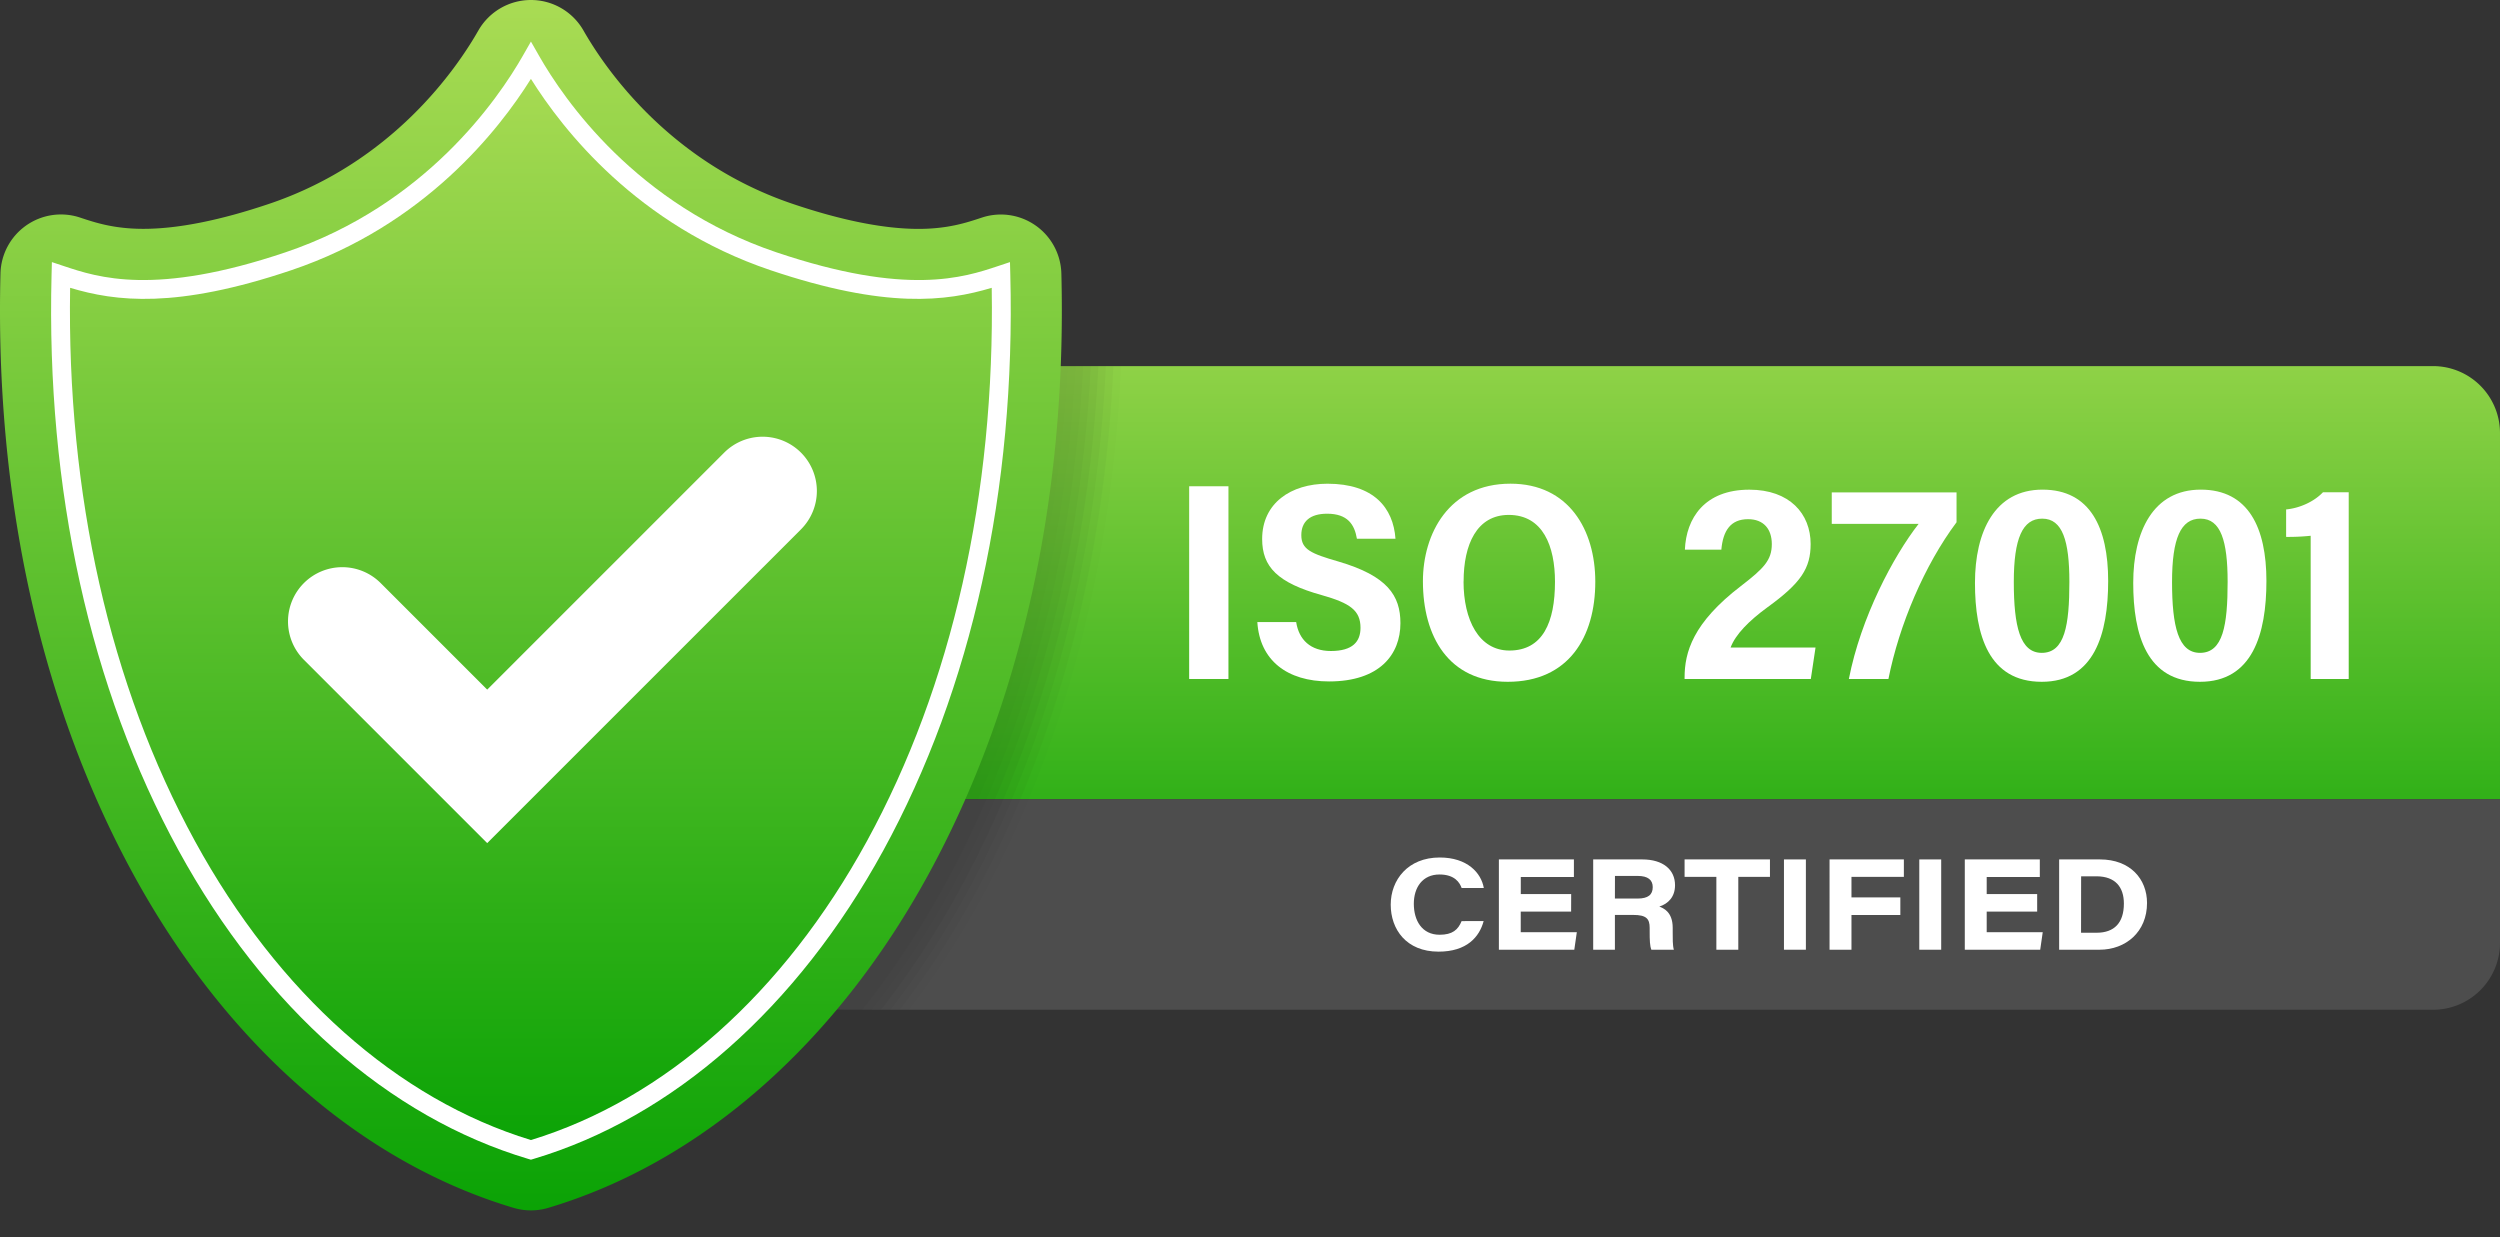 <svg xmlns="http://www.w3.org/2000/svg" xmlns:xlink="http://www.w3.org/1999/xlink"
    viewBox="0 0 1832.8 907.08">
    <rect x="0" y="0" width="1832.8" height="907.08" fill="#333333" stroke="none"/>
    <defs>
        <style>
            .cls-1{fill:none;}.cls-2{fill:url(#åçûìßííûé_ãðàäèåíò_4);}.cls-3{fill:#4d4d4d;}.cls-4{opacity:0.15;}.cls-5{clip-path:url(#clip-path);}.cls-6{opacity:0;}.cls-7{opacity:0.09;}.cls-8{opacity:0.18;}.cls-9{opacity:0.27;}.cls-10{opacity:0.36;}.cls-11{opacity:0.45;}.cls-12{opacity:0.55;}.cls-13{opacity:0.64;}.cls-14{opacity:0.73;}.cls-15{opacity:0.82;}.cls-16{opacity:0.91;}.cls-17{fill:#fff;}.cls-18{fill:url(#åçûìßííûé_ãðàäèåíò_4-2);}.cls-19{fill:url(#åçûìßííûé_ãðàäèåíò_4-3);}</style>
        <linearGradient id="åçûìßííûé_ãðàäèåíò_4" x1="1084.56" y1="161.41" x2="1084.56" y2="753.56"
            gradientUnits="userSpaceOnUse">
            <stop offset="0" stop-color="#aedd56" />
            <stop offset="1" stop-color="#009f00" />
        </linearGradient>
        <clipPath id="clip-path">
            <polygon class="cls-1"
                points="352.09 268.4 352.09 531.29 352.09 740.28 1732.87 740.28 1732.87 531.29 1732.87 268.4 352.09 268.4" />
        </clipPath>
        <linearGradient id="åçûìßííûé_ãðàäèåíò_4-2" x1="389.23" y1="-26.12" x2="389.23" y2="945.13"
            xlink:href="#åçûìßííûé_ãðàäèåíò_4" />
        <linearGradient id="åçûìßííûé_ãðàäèåíò_4-3" x1="389.23" y1="20.86" x2="389.23" y2="894.99"
            xlink:href="#åçûìßííûé_ãðàäèåíò_4" />
    </defs>
    <g id="Layer_2" data-name="Layer 2">
        <g id="_ëîé_1" data-name="‘ëîé_1">
            <path class="cls-2"
                d="M336.31,268.4h1447.4a49.08,49.08,0,0,1,49.08,49.08V586a0,0,0,0,1,0,0H336.31a0,0,0,0,1,0,0V268.4A0,0,0,0,1,336.31,268.4Z" />
            <path class="cls-3"
                d="M336.31,586H1832.8a0,0,0,0,1,0,0V691.19a49.08,49.08,0,0,1-49.08,49.08H336.31a0,0,0,0,1,0,0V586A0,0,0,0,1,336.31,586Z" />
            <g class="cls-4">
                <g class="cls-5">
                    <path class="cls-6"
                        d="M827.85,194.47c-29.85,9.94-78,24.95-185.27-11.24C518.1,141.23,459.09,44.36,445,19.72,431,44.36,372,141.23,247.51,183.23,140.23,219.42,92.08,204.41,62.24,194.47,53.08,552.17,217.08,839.12,445,907.08h0C673,839.12,837,552.17,827.85,194.47Z" />
                    <path class="cls-7"
                        d="M822.42,192.68c-29.85,9.94-78,24.95-185.28-11.24-124.47-42-183.48-138.88-197.53-163.51-14.05,24.63-73.06,121.51-197.53,163.51C134.8,217.63,86.65,202.62,56.8,192.68c-9.15,357.7,154.85,644.65,382.81,712.61h0C667.57,837.33,831.57,550.38,822.42,192.68Z" />
                    <path class="cls-8"
                        d="M817,190.88c-29.84,10-78,25-185.27-11.24-124.47-42-183.49-138.87-197.53-163.51-14.05,24.64-73.06,121.51-197.54,163.51-107.27,36.2-155.42,21.19-185.27,11.24C42.21,548.58,206.22,835.54,434.18,903.5h0C662.14,835.54,826.14,548.58,817,190.88Z" />
                    <path class="cls-9"
                        d="M811.55,189.09c-29.85,9.94-78,25-185.27-11.24C501.8,135.85,442.79,39,428.74,14.34,414.7,39,355.68,135.85,231.21,177.85,123.94,214.05,75.79,199,45.94,189.09c-9.16,357.7,154.84,644.66,382.8,712.61h0C656.71,833.75,820.71,546.79,811.55,189.09Z" />
                    <path class="cls-10"
                        d="M806.12,187.3c-29.85,9.94-78,24.95-185.27-11.24-124.48-42-183.49-138.87-197.54-163.51-14.05,24.64-73.06,121.51-197.53,163.51C118.5,212.25,70.35,197.24,40.51,187.3,31.35,545,195.35,832,423.31,899.91h0C651.27,832,815.28,545,806.12,187.3Z" />
                    <path class="cls-11"
                        d="M800.68,185.5c-29.84,9.95-78,25-185.27-11.24-124.47-42-183.48-138.87-197.53-163.5-14.05,24.63-73.06,121.5-197.53,163.5C113.07,210.46,64.92,195.45,35.07,185.5,25.92,543.21,189.92,830.16,417.88,898.12h0C645.84,830.16,809.84,543.21,800.68,185.5Z" />
                    <path class="cls-12"
                        d="M795.25,183.71c-29.84,9.95-78,25-185.27-11.24C485.51,130.47,426.49,33.6,412.45,9,398.4,33.6,339.39,130.47,214.91,172.47c-107.27,36.2-155.42,21.19-185.27,11.24-9.16,357.7,154.85,644.66,382.81,712.62h0C640.41,828.37,804.41,541.41,795.25,183.71Z" />
                    <path class="cls-13"
                        d="M789.82,181.92c-29.85,9.94-78,25-185.27-11.24C480.07,128.68,421.06,31.81,407,7.17,393,31.81,334,128.68,209.48,170.68c-107.27,36.2-155.43,21.18-185.27,11.24C15.05,539.62,179.05,826.58,407,894.53h0C635,826.58,799,539.62,789.82,181.92Z" />
                    <path class="cls-14"
                        d="M784.39,180.13c-29.85,9.94-78,25-185.28-11.24C474.64,126.89,415.63,30,401.58,5.38,387.53,30,328.52,126.89,204.05,168.89,96.77,205.08,48.62,190.07,18.78,180.13c-9.16,357.7,154.84,644.65,382.8,712.61h0C629.54,824.78,793.54,537.83,784.39,180.13Z" />
                    <path class="cls-15"
                        d="M779,178.33c-29.84,9.95-78,25-185.27-11.24C469.21,125.09,410.2,28.22,396.15,3.59c-14,24.63-73.06,121.5-197.53,163.5C91.34,203.29,43.19,188.28,13.34,178.33,4.18,536,168.19,823,396.15,891h0C624.11,823,788.11,536,779,178.33Z" />
                    <path class="cls-16"
                        d="M773.52,176.54c-29.85,10-78,25-185.27-11.24C463.77,123.3,404.76,26.43,390.72,1.79,376.67,26.43,317.66,123.3,193.18,165.3,85.91,201.5,37.76,186.49,7.91,176.54-1.25,534.24,162.75,821.2,390.72,889.16h0C618.68,821.2,782.68,534.24,773.52,176.54Z" />
                    <path
                        d="M768.09,174.75c-29.85,9.94-78,25-185.27-11.24C458.34,121.51,399.33,24.64,385.28,0c-14,24.64-73.06,121.51-197.53,163.51C80.47,199.71,32.32,184.69,2.48,174.75c-9.16,357.7,154.84,644.65,382.8,712.61h0C613.24,819.4,777.25,532.45,768.09,174.75Z" />
                </g>
            </g>
            <path class="cls-17"
                d="M1087.69,675.24c-3.07,11.62-12.29,22.43-33.06,22.43-23.66,0-35.07-16.36-35.07-34.45s12.58-34.57,35.93-34.57c20.27,0,30.39,11.28,32.32,22.35h-16.26c-1.36-3.79-4.94-9.89-16.24-9.89-12.38,0-18.81,9.43-18.81,21.51s5.88,22.67,18.9,22.67c9.42,0,13.56-3.66,16.13-10Z" />
            <path class="cls-17"
                d="M1151.82,668.33h-36.94V683.4H1156l-1.85,12.86h-55.29v-66.2h55v12.87h-38.94v12.53h36.94Z" />
            <path class="cls-17"
                d="M1183.92,670.75v25.51H1168v-66.2h36c15.26,0,24,7.53,24,18.91,0,8.55-5,13.58-11.52,15.66,2.71,1.07,9.81,3.67,9.81,15.56v3.31c0,4.54-.08,9.63.84,12.76h-16.49c-1.11-2.91-1.24-6.83-1.24-13.85v-2.18c0-6.69-2.45-9.48-12.1-9.48Zm0-12h16.55c7.8,0,11.18-2.81,11.18-8.39,0-5.23-3.46-8.2-11-8.2h-16.69Z" />
            <path class="cls-17" d="M1258.3,642.85H1235V630.06h62.59v12.79h-23.21v53.41H1258.3Z" />
            <path class="cls-17" d="M1323.93,630.06v66.2h-16.07v-66.2Z" />
            <path class="cls-17"
                d="M1341.28,630.06h54.48v12.78h-38.41V657.9h35.83v12.88h-35.83v25.48h-16.07Z" />
            <path class="cls-17" d="M1423.13,630.06v66.2h-16.06v-66.2Z" />
            <path class="cls-17"
                d="M1493.49,668.33h-37V683.4h41.08l-1.85,12.86h-55.29v-66.2h55v12.87h-38.94v12.53h37Z" />
            <path class="cls-17"
                d="M1509.6,630.06h29.92c22.31,0,34.51,14.48,34.51,31.94,0,21.2-15.58,34.26-34.85,34.26H1509.6Zm16.06,53.75h11.4c13,0,20-7.3,20-21.37,0-12.25-6.4-19.84-19.74-20h-11.61Z" />
            <path class="cls-18"
                d="M389.23,887.36a44.17,44.17,0,0,1-12.68-1.85C264.83,852.21,165.91,765.51,98,641.4,29.92,516.93-3.85,364.47.35,200.51a44.36,44.36,0,0,1,58.38-41c11.05,3.68,24.8,8.26,46.4,8.26,25.09,0,56.09-6.16,92.13-18.32C287.73,119,334.69,50.44,350.68,22.39A44.39,44.39,0,0,1,389.23,0h0a44.37,44.37,0,0,1,38.54,22.39c16,28.05,63,96.57,153.42,127.1,36,12.16,67,18.32,92.13,18.32,21.6,0,35.36-4.58,46.41-8.26a44.37,44.37,0,0,1,58.38,41c4.19,164-29.58,316.42-97.67,440.89C612.55,765.51,513.63,852.21,401.9,885.51A44.05,44.05,0,0,1,389.23,887.36Z" />
            <path class="cls-19"
                d="M733.75,201.64c-26.86,9-70.2,22.46-166.74-10.11-112-37.8-165.14-125-177.78-147.16-12.65,22.17-65.76,109.36-177.78,147.16C114.9,224.1,71.56,210.59,44.7,201.64,36.46,523.57,184.06,781.83,389.23,843h0C594.39,781.83,742,523.57,733.75,201.64Z" />
            <path class="cls-17"
                d="M389.23,850.2l-2-.59C285.06,819.14,194,738.81,130.88,623.42,66,504.74,33.77,358.83,37.8,201.46l.24-9.31,8.84,2.94c24.92,8.31,66.62,22.2,162.36-10.1,102.66-34.64,155.88-112.27,174-144l6-10.52,6,10.52c18.12,31.77,71.33,109.4,174,144,95.74,32.3,137.44,18.41,162.36,10.1l8.84-2.94.24,9.31c4,157.37-28.16,303.28-93.08,422C584.45,738.81,493.4,819.14,391.2,849.61ZM51.41,211C48.9,362.43,80.5,502.55,143,616.79c61,111.44,148.34,189.13,246.24,219,97.89-29.87,185.27-107.56,246.23-219C698,502.55,729.56,362.43,727.05,211c-33.27,10-77.62,15.61-162.25-12.94C467.28,165.16,412.53,95.12,389.23,57.82c-23.31,37.31-78.06,107.34-175.58,140.25C129,226.62,84.67,221,51.41,211Z" />
            <path class="cls-17"
                d="M357.18,618.11,222.8,483.73a39.79,39.79,0,0,1,0-56.27h0a39.8,39.8,0,0,1,56.27,0l78.11,78.11L530.94,331.82a39.79,39.79,0,0,1,56.27,0h0a39.8,39.8,0,0,1,0,56.27Z" />
            <path class="cls-17" d="M900.6,356.49V497.78H871.8V356.49Z" />
            <path class="cls-17"
                d="M950.25,456.06c2,12.83,10.39,21.2,25.45,21.2,16.1,0,21.71-7,21.71-17,0-12.83-7.76-18.1-28.18-23.9-32.74-9.07-43.92-20.82-43.92-41.23,0-26.21,21-40.51,47.88-40.51,33.9,0,48.25,17.63,49.87,40.34H994.78c-1.75-10.43-6.82-18.35-21.85-18.35-12.66,0-18.91,5.88-18.91,15.69,0,10.54,7.09,13.53,27.12,19.34,36.06,10.55,45.54,25,45.54,45.23,0,23-15.31,42.71-52.3,42.71-30.85,0-50.87-15.54-52.6-43.53Z" />
            <path class="cls-17"
                d="M1169.54,426.47c0,40.66-19.65,73.37-64.17,73.37-43.58,0-62.2-33.53-62.2-73.69,0-34.8,19-71.55,64.19-71.55C1150.08,354.6,1169.54,388.45,1169.54,426.47Zm-96.59-.21c0,28.2,11.24,50.66,33.61,50.66,24.57,0,33.43-20.88,33.43-50.43,0-26-8.76-49-33.93-49C1082.71,377.53,1073,399.08,1073,426.26Z" />
            <path class="cls-17"
                d="M1235,497.78v-1c0-18.53,6-40.13,41.34-67.18,16.62-12.8,22.61-18.85,22.61-30.72,0-11-6-18.26-17.42-18.26-12.85,0-18.37,8.53-19.58,22.37h-26.73c.93-23.06,14.42-44,47.27-44,29.59,0,44.92,17.71,44.92,39.82,0,17.68-6.85,28.46-31.81,46.52-13.35,9.75-23.37,19.88-26.88,29.41H1331l-3.46,23.07Z" />
            <path class="cls-17"
                d="M1434.38,361v21.88c-23.47,31.43-42,75-49.94,114.92h-29c8.78-45.23,32.7-90.1,51.13-113.73h-63.67V361Z" />
            <path class="cls-17"
                d="M1545.54,425.94c0,39-10.28,73.9-48.7,73.9-38.84,0-48.95-34.16-48.95-72.5,0-37.51,14.46-68.38,49.49-68.38S1545.54,386.94,1545.54,425.94Zm-69.18.68c0,32.6,4.62,52,20.5,52,16.88,0,20.24-20.22,20.24-52.06,0-29.94-5-46.33-19.88-46.33C1482.73,380.19,1476.36,394.76,1476.36,426.62Z" />
            <path class="cls-17"
                d="M1661.56,425.94c0,39-10.28,73.9-48.71,73.9-38.83,0-48.94-34.16-48.94-72.5,0-37.51,14.46-68.38,49.49-68.38S1661.56,386.94,1661.56,425.94Zm-69.19.68c0,32.6,4.63,52,20.51,52,16.87,0,20.24-20.22,20.24-52.06,0-29.94-5-46.33-19.88-46.33C1598.75,380.19,1592.37,394.76,1592.37,426.62Z" />
            <path class="cls-17"
                d="M1694,497.78v-105a158.21,158.21,0,0,1-18,.83V373.48c10.34-1,20.69-5.93,27-12.58h18.89V497.78Z" />
        </g>
    </g>
</svg>